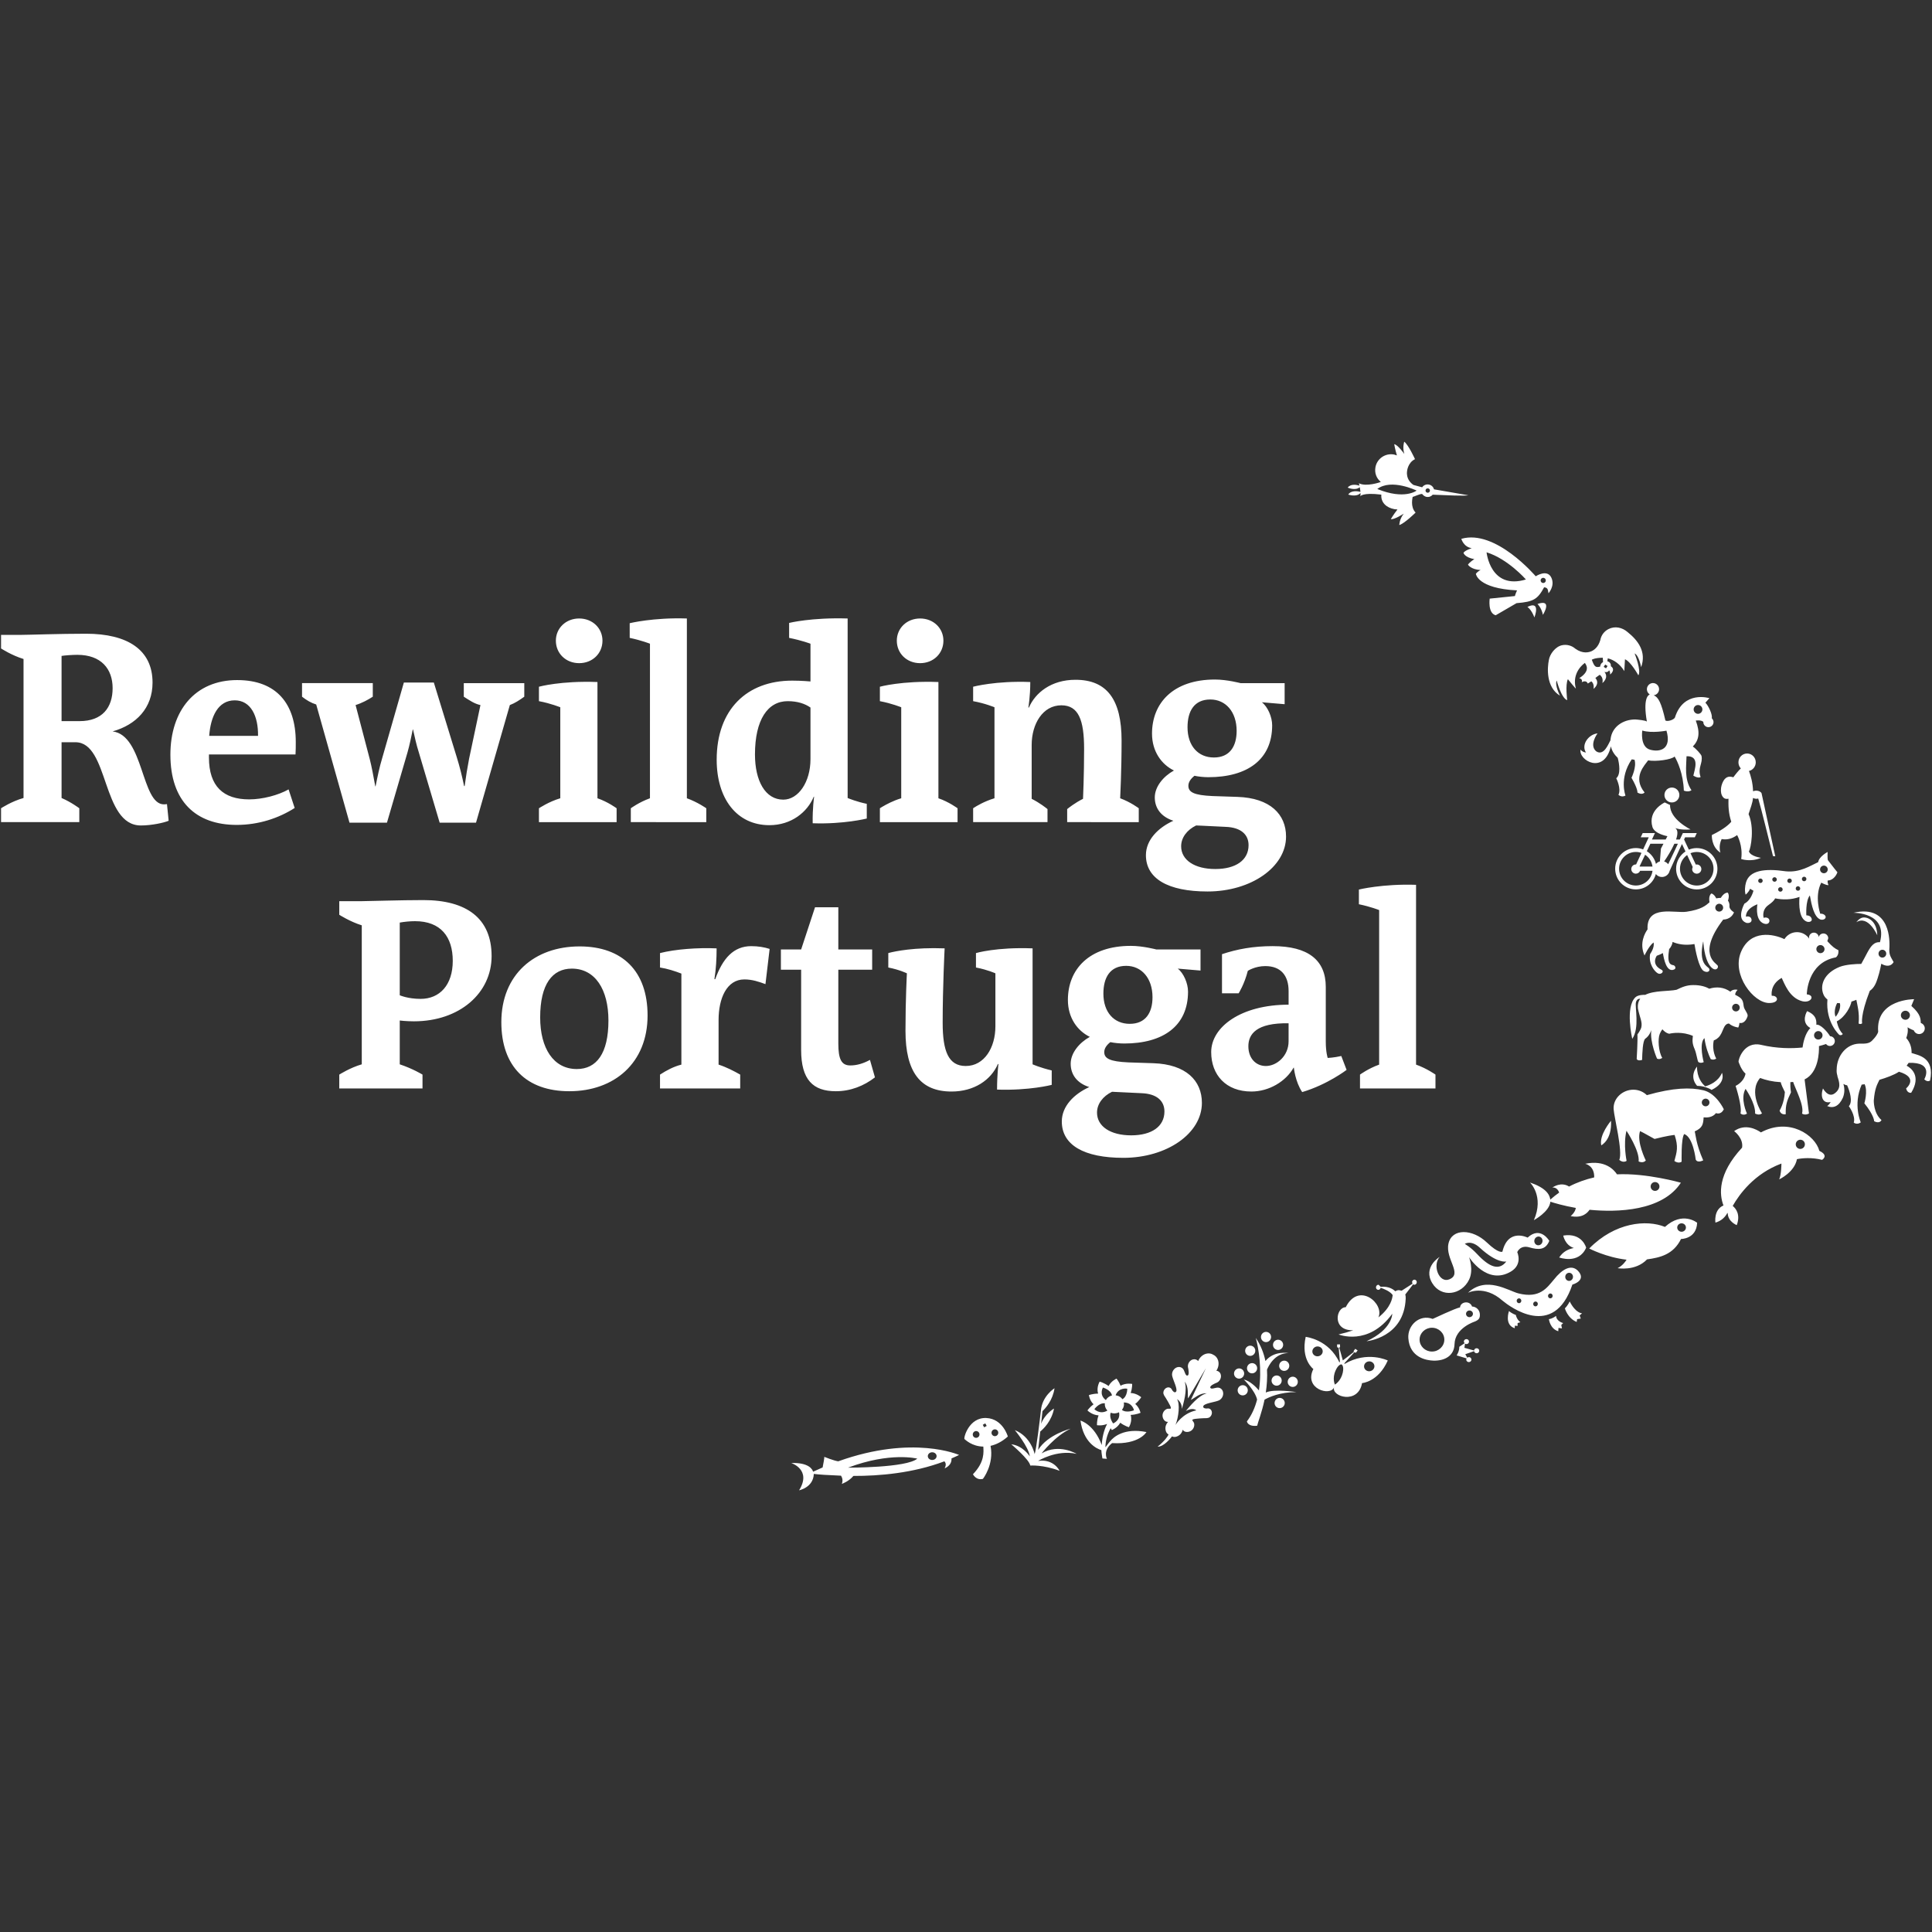 <svg xmlns="http://www.w3.org/2000/svg" width="300" height="300" viewBox="0 0 300 300">
    <rect x="0" y="0" width="300" height="300" fill="#333333" stroke="none"/>
    <g fill="none" fill-rule="evenodd">
        <g fill="#FFF">
            <path d="M154.99 222.622c-.08.28-.37.445-.65.366-.278-.081-.438-.376-.357-.654.08-.283.375-.447.648-.368.28.081.439.371.36.656zm-1.778-1.205l-.393.217-.214-.391.39-.224.217.398zm-1.138 1.47c-.08.278-.37.443-.649.361-.274-.079-.434-.367-.353-.652.079-.276.367-.44.648-.361.275.079.437.371.354.652zm4.424.174s-.76-2.747-3.328-2.872c-2.73-.138-3.59 3.139-3.399 3.275.119.08 1.139 1.14 2.92 1.162.035.83.248 2.363-1.611 4.294 0 0 .478.99 1.545.72 0 0 1.755-2.2 1.188-5.129.843-.191 1.755-.622 2.685-1.45zm4.704 2.083l.328-2.856c.438-.36 1.762-1.575 2.138-3.573 0 0-1.39.787-2.004 2.364.085-.757.162-1.465.212-1.959.503-.48 1.604-1.707 1.869-3.557 0 0-1.954 1.215-2.115 3.512-.158 1.351-.72 6.039-.97 6.723 0 0-.527-2.706-3.079-3.73 0 0 2.158 2.601 2.326 4.076 0 0-1.055-1.67-2.877-1.876 0 0 2.804 2.348 2.952 3.304 0 0 1.984-.158 4.55.813 0 0-.896-1.898-3.336-1.532 0 0 2.847-1.792 5.978-1.099 0 0-2.724-1.672-5.439-.075 0 0 2.11-2.73 4.516-3.834 0 0-3.555.886-5.05 3.299zm22.755-10.603c.459 1.29-.205 3.405-.428 4.225-.002-1.114-.767-1.51-.767-1.51.49.696.267 2.775-.23 4.006 0 0 1.044-1.81 3.226-2.26 0 0-.492-.522-1.619.089.56-.64 1.903-2.392 3.233-2.735-1.07-.087-1.96.806-2.456 1.021l2.334-4.917-2.767 4.686c-.099-.53.144-1.765-.526-2.605zm-1.142-2.24c.425-.12.822.07 1.002.442l.002-.004c.17.344.285.963.597.85.288-.11.12-.97.071-1.202l-.014-.051v-.002l-.01-.053c-.07-.516.271-1.05.755-1.186.328-.093.64.016.834.25.212-.535.658-.971 1.206-1.13.413-.116.812-.057 1.128.143.34.152.617.448.75.855.177.544.062 1.157-.262 1.635.303.022.57.223.672.547.156.48-.095 1.06-.561 1.287l-.05.025-.055.02c-.215.085-1.02.427-.95.731.075.32.656.07 1.033.016v.006c.407-.063.789.164.925.583.17.516-.099 1.14-.603 1.385l-.178.07c-.608.223-2.06.4-2.243.794-.164.364.37.425.562.401.314-.071.618.093.719.415.128.38-.071.83-.435 1.014l-.314.07.002.001-.022-.002h-.016c-.351-.006-1.907.065-2.126.198-.186.108-.051.176-.014.25l.18.281c.158.488-.095 1.063-.561 1.293-.423.21-.982.162-1.178-.228-.095.412-.371.793-.763.987-.338.166-.62.195-.905.047-.186.247-1.276 1.64-2.235 1.597 1.067-.866 1.587-1.597 1.69-1.89-.283-.154-.417-.405-.47-.774-.058-.435.102-.876.397-1.186-.437.057-.789-.377-.852-.846-.067-.517.269-1.049.757-1.185l.336-.012c.083-.012.211.06.2-.152-.017-.257-.827-1.587-1.026-1.872l-.008-.012-.02-.02.004.003-.115-.299c-.053-.403.214-.82.593-.93.326-.092.63.067.75.367.086.168.44.577.645.241.228-.372-.434-1.676-.593-2.302l-.043-.188c-.077-.555.287-1.126.812-1.279zm15.12 5.383c-.095.426.166.853.589.948.425.099.848-.168.95-.595.1-.427-.165-.853-.592-.952-.423-.1-.848.17-.947.599zm-5.733-1.977c-.099.427.164.856.589.949.425.099.85-.168.945-.593.1-.429-.164-.856-.585-.954-.423-.1-.85.171-.949.598zm.382-3.201c-.42-.097-.844.172-.945.599-.099.423.164.85.589.95.427.097.846-.17.944-.6.1-.425-.164-.85-.588-.95zm1.729-3.534c-.421-.096-.844.17-.945.597-.099.427.164.854.589.953.425.099.846-.17.945-.599.098-.429-.166-.852-.59-.95zm.286 2.714c-.425-.099-.848.172-.948.599-.093.422.166.85.589.948.424.1.847-.17.95-.599.097-.426-.166-.85-.59-.948zm2.755-3.901c.1-.431-.164-.852-.585-.95-.423-.1-.848.167-.946.596-.101.425.164.854.586.953.425.096.852-.17.945-.6zm1.873 1.217c.1-.425-.164-.85-.59-.948-.423-.097-.848.17-.947.598-.097.425.164.85.589.949.423.1.848-.168.948-.599zm.854 1.107s-2.245-.437-3.585 1.233c-.253-1.223-.717-2.44-1.498-3.583.455 1.587.969 4.94.489 8.142-.504-.587-1.382-1.454-2.35-1.694 0 0 1.747 1.71 2.065 3.115-.322 1.239-.828 2.413-1.585 3.391 0 0 .11.846 1.595.676.095-.49.725-2.032 1.146-4.051.706-.401 2.397-1.174 4.946-1.174 0 0-3.464-.54-4.752.067.158-1.035.265-2.397.187-3.543.204-.524 1.192-2.6 3.342-2.58zm-2.025 5.043c.423.097.85-.17.946-.599.099-.43-.166-.855-.585-.95-.425-.097-.85.168-.95.595-.1.428.164.853.589.954zm2.122-2.897c.1-.427-.164-.856-.589-.955-.423-.092-.844.17-.94.597-.103.431.162.858.586.955.425.095.844-.17.943-.597zm1.324 2.494c.1-.429-.164-.854-.589-.957-.42-.096-.844.174-.94.601-.103.427.164.854.586.949.421.1.846-.17.943-.593zm-31.566 4.073c-.06.065.686-1.022 1.627-.917-.05.413.1.824.395 1.126-1.162.69-2.024-.215-2.022-.21zm2.728-2.138c-.398.098-.751.353-.949.723-1.123-.854-.449-1.947-.455-1.943-.083-.04 1.247.322 1.404 1.22zm1.096 2.608c.283 1.287-.917 1.735-.91 1.735.043.075-.698-.881-.376-1.662.429.17.907.133 1.286-.073zm1.275-3.652c.008-.085.057 1.194-.751 1.629-.148-.21-.36-.386-.62-.5l-.435-.119c.51-1.285 1.812-1.008 1.806-1.01zm1.043 3.344c.091-.026-1.138.5-1.865-.052l.178-.286c.142-.283.17-.593.108-.874 1.368.014 1.58 1.218 1.58 1.212zm-3.685 4.796c-.285.312-.577.773-.755.95.028-.766.186-1.837.822-2.958l-.008-.014c.129.22.227.332.206.297-.004.004.843-.316 1.296-1.136.664.51 1.427.735 1.342.693-.004.006.575-.873.275-1.907.869-.026 1.612-.352 1.525-.33 0 .006-.142-.784-.816-1.371.619-.5.98-1.115.92-1.048.005.004-.657-.606-1.633-.656.276-.755.239-1.496.227-1.407.008.002-.92-.2-1.793.277-.262-.676-.677-1.166-.634-1.095.008-.002-.802.338-1.227 1.146-.684-.508-1.472-.715-1.385-.68.003-.004-.536.86-.244 1.858-.82 0-1.515.253-1.424.237 0-.006.085.795.717 1.42-.62.46-1.002 1.019-.94.958-.005-.006.67.703 1.723.766-.307.799-.25 1.615-.242 1.524-.005-.002.771.146 1.566-.202-.261.502-.745 1.637-.834 3.275-1.214-3.249-3.303-3.79-3.303-3.79.475 3.397 2.48 4.351 3.245 4.592.012.407.093.838.162 1.29 0 0 .164.005.698.058 0 0-.678-1.296.806-2.443 4.23.257 5.334-1.715 5.334-1.715-3.486-.694-5.112.787-5.626 1.411zm47.6-24.633c.024-.216-.116-.413-.318-.44-.2-.023-.385.136-.413.35l.067.278-1.68 1.083-.41-.083c-.228-.004-.421.067-.574.177-.239-.233-.948-.822-2.278-.697l-.312-.314c-.2-.026-.384.132-.411.35-.024.215.114.412.318.434.187.028.363-.116.405-.322.524.178 1.506.567 1.871 1.144l-.03.15c-.027.247-.219 1.761-2.19 3.309.975-2.111-3.036-5.609-5.072-1.583-1.514-.022-2.211 3.673 1.174 3.582-.682.234-1.439.451-2.288.645 0 0 4.618 1.905 8.34-3.21 0 0 .03 2.415-3.995 4.263 0 0 5.828-.52 6.079-6.626.01-.243-.008-.449-.07-.623l1.216-1.583.16.066c.198.023.382-.137.411-.35zm-8.177 13.134c-.06-.417.245-.815.688-.88.436-.063.843.224.907.64.065.417-.245.81-.682.878-.443.065-.85-.22-.913-.638zm-3.314.873c-.271 1.215-1.081 1.763-1.218 1.848-.002-.006-.458-.935.103-2.186.368-.824.741-.95.901-.964.08.035.437.27.214 1.302zm-3.328-2.798c-.308.314-.818.338-1.142.05-.324-.283-.336-.768-.034-1.082.302-.316.812-.334 1.136-.05.324.285.342.772.04 1.082zm3.58 1.452l.03-.152 1.512-1.672.245.066.273-.35-.364-.257-.27.352.055.128-1.721 1.32-.556-1.986.129-.079-.018-.43-.453.015.016.437.237.079.19 2.154-.073.136c-1.658-3.608-5.239-3.982-5.239-3.982-.788 3.551 1.19 4.994 1.19 4.994-1.536 3.08 2.674 4.288 3.213 2.836-.43 1.482 3.755 2.7 4.348-.65 0 0 2.503-.156 3.996-3.51 0 0-3.184-1.563-6.74.551zm30.424-18.524c-.32.18-.703.059-.863-.271-.16-.33-.036-.743.28-.921.314-.18.698-.06.858.27.16.33.04.742-.275.922zm-5.276 2.6c-1.127 1.465-2.623.9-4.538-1.156-1.015-1.089-1.917-1.577-1.917-1.577s.969-.67 2.334.591c2.728 2.524 4.12 2.142 4.12 2.142zm6.671-3.205s-1.36-2.368-3.365-.504c0 0-3.03-1.542-3.915 2.18 0 0-.524.383-2.425-1.431-2.221-2.123-5.422-2.223-5.95.178-.534 2.407 2.269 4.723.095 5.565-1.561.602-2.625-2.172-1.467-3.494 0 0-2.652 1.583-1.144 4.077 1.403 2.316 4.555 1.851 5.717-.546.753-1.545-.008-3.5-.008-3.5s2.79 4.469 6.518 2.231c1.856-1.12.966-3.005.966-3.005s.455-1.156 1.882-.74c1.432.416 2.527.424 3.096-1.011zm1.05 11.65s-.538.446-1.113.501c0 0 .166 1.502 1.457 1.882l.033-.516.54.081-.107-.538.292-.296s-1.043-.249-1.102-1.115zm-7.308-.755s-.78 2.138.889 2.675l.022-.4.419.043.008-.445.434-.136s-.535-.346-.71-1.12c0 0-.627-.222-1.062-.617zm9.934-5.243c-.04.348-.334.6-.664.565-.33-.036-.567-.346-.53-.688.034-.348.33-.6.66-.567.33.038.572.342.534.69zm-3.156 2.932c-.018.212-.198.362-.397.338-.196-.017-.342-.201-.32-.41.025-.204.203-.356.399-.339.2.022.338.206.318.411zm-2.304 1.247c-.018.212-.196.362-.397.34-.196-.021-.342-.203-.319-.41.024-.208.202-.362.398-.34.201.02.34.207.318.41zm-2.561-.494c-.02.212-.198.364-.398.342-.193-.024-.34-.205-.32-.413.026-.207.204-.361.4-.34.197.024.34.21.318.411zm8.8-4.683c-1.058-1.09-2.488-.233-3.74 1.36-1.055 1.232-2.171 3-5.517 2.142-1.569-.404-4.99-2.76-7.827-.095 0 0 2.531-1.297 5.38 1.237 1.078.887 7.935 6.122 10.832-2.502 0 0 2.287-.63.872-2.142zm.632 6.588s-.95.054-1.923-1.836c0 0-.27.623-.745 1.072 0 0 .41 1.537 1.834 2.116l.067-.439.573-.087-.185-.486.38-.34zm-19.475 6.544l1.543.466-.053.186c0 .215.182.387.403.387.23 0 .405-.172.405-.387 0-.218-.176-.392-.405-.392l-.253.09-.296-.534 1.363-.473c.032.18.198.323.401.323.22 0 .403-.172.403-.39 0-.213-.183-.387-.403-.387-.213 0-.385.152-.4.352l-1.503-.42.095-.636.217.064c.224 0 .406-.174.406-.388 0-.217-.182-.389-.406-.389-.219 0-.403.172-.403.39l.109.256-.812.544c.018.727-.411 1.338-.411 1.338zm2.531-6.455c0 .287-.24.518-.54.518-.292 0-.533-.231-.533-.518 0-.286.241-.517.534-.517.298 0 .54.23.54.517zm-4.442 4.006c0 1.024-.864 1.852-1.923 1.852-1.057 0-1.919-.828-1.919-1.852 0-1.018.862-1.844 1.919-1.844 1.06 0 1.923.826 1.923 1.844zm5.52-3.927c-.024-.656-.542-1.19-1.218-1.215-.119-.376-.482-.642-.91-.642-.438 0-.91.253-.96.792-.693.085-4.21 1.789-4.24 1.775-2.056-.769-3.925 1.01-3.783 2.994.214 3.023 2.822 3.454 3.913 3.486 1.701.043 3.211-.72 3.26-2.563.072-2.556 3.182-3.516 3.182-3.516.66-.293.77-.57.755-1.11zm-84.36 22.019c0 .332-.303.597-.686.597-.376 0-.68-.265-.68-.597 0-.332.304-.6.68-.6.383 0 .686.268.686.6zm-3.002.39c-1.666 1.438-10.745 1.398-10.745 1.398 6.565-2.48 10.745-1.399 10.745-1.399zm6.494-.572s-7.142-3.185-18.762.986c-.655-.08-2.168-.691-2.168-.691.031.11-.156 1.136-.26 1.644-.487.21-.98.43-1.48.662-.1-.352-.632-1.439-3.404-1.352 0 0 3.235 1.016 1.229 4.24 0 0 2.213-.428 2.286-2.546.708.095 2.166.195 4.227.274.216.366.31.726.13 1.275 0 0 1.084-.377 1.79-1.237 4.013.014 9.272-.429 14.131-2.269.162.16.354.498.034 1.093 0 0 1.15-.415 1.067-1.541.397-.168.788-.348 1.18-.538zm124.085-101.94c.49 1.609 1.663 6.449 2.296 8.95l.356.026c-.081-.306-2.129-9.786-2.129-9.786-.122-.237-.444-.405-.83-.405-.176 0-.346.038-.488.1-.05-1.392-.36-2.384-.634-3.157.602-.14 1.05-.684 1.05-1.34 0-.76-.6-1.37-1.343-1.37-.74 0-1.346.61-1.346 1.37 0 .37.14.702.37.949-.29.258-.88.972-1.16 1.373-.21-.041-.856-.324-1.391.338 0 0-.72.915-.496 2.134 0 0 .18 1.09 1.13.854-.022 1.037-.018 2.221.435 3.573-.314.395-1.097 1.136-3.018 2.071 0 0-.12 1.806 1.328 2.733 0 0-.348-1.02.194-2.112.688.138 1.512.035 2.405-.613.036.07.927 1.658.632 3.717 0 0 1.502.52 3.067-.19 0 0-1.583-.207-1.873-.992.314-.502.887-3.693-.05-5.796.261-.844.639-1.743.688-2.508.145.07.467.208.807.081zm-8.668-13.894c.038.375-.237.71-.613.749-.371.035-.701-.243-.739-.617-.033-.375.237-.71.613-.747.371-.035.703.24.739.615zm-5.577 3.365c.834 2.836-.958 3.397-2.543 2.953-1.603-.453-1.212-2.972-1.212-2.972 1.477.464 3.755.02 3.755.02zm6.668-5.045s-4.012-1.265-5.358 3.02c-.2.36-1.158.656-1.476.444-.63-2.74-1.077-3.616-1.816-3.913.51-.06.877-.517.832-1.035-.053-.526-.514-.907-1.036-.86-.515.056-.899.522-.847 1.046.027.306.197.565.436.717-.262.127-1.059.664-.444 4.217-.154-.193-1.465-.308-1.8-.33-1.911 0-3.609 1.135-3.838 3.042l-.02.197c-.302.522-1.012 2.508-2.217 1.704-1.148-.973.213-2.78.213-2.78-1.35.132-2.597 1.73-1.796 2.973-.658-.09-.836-.466-.836-.466-.364 1.668 3.644 3.982 4.705-.496.148.707.55 1.304 1.063 1.788.247.925.498 2.564-.229 3.168 0 0 .818 1.605.342 2.571 0 0 .46.467 1.093.12 0 0-1.042-2.667.968-5.627l.435.065c.356 1.114-.47 2.8-.47 2.8 1.023 1.769.92 2.292.92 2.292.761.445 1.111-.013 1.111-.013-1.94-2.376.06-4.263.55-4.986 1.227.225 3.667-.119 4.112-.597.445.725 1.348 2.701 1.435 5.296.776.302 1.183-.07 1.183-.07-1.168-1.697-.784-3.839-.766-5.268 2.116-.09 1.245 2.101 1.059 3.012.796.488 1.122.217 1.122.217-.494-1.5.39-2.102.14-3.3-.126-.296-.85-1.108-1.343-1.44.986-1.02 1.144-2.194.458-4.03 0 0 .807-.136 1.174.2-.014.332.182.648.508.776.407.153.862-.053 1.022-.462.118-.324.016-.67-.228-.881.155-.514-.484-1.91-.982-2.407l.62-.704zm-4.664 15.033c0-.64-.516-1.156-1.16-1.156-.642 0-1.158.516-1.158 1.156 0 .644.516 1.16 1.158 1.16.644 0 1.16-.516 1.16-1.16zm-.23 7.569l-.529 1.142-.976 2.04c-.158-.206-.376-.356-.629-.427.506-.732 1.155-1.783 1.591-2.755h.544zm-2.236 0l-.396.755-.162 1.994c-.24.06-.45.2-.61.383-.202-.826-.722-1.532-1.42-1.974l.552-1.158h2.036zm-2.852 1.711c.613.41 1.044 1.067 1.144 1.832h-1.984l-.02-.028.86-1.804zm-.567-.282l-.836 1.79-.036-.002c-.393 0-.711.324-.711.717 0 .396.318.716.711.716.305 0 .562-.19.664-.45h1.923c-.156 1.29-1.255 2.29-2.587 2.29-1.436 0-2.602-1.166-2.602-2.609 0-1.435 1.166-2.603 2.602-2.603.309 0 .6.052.872.15zm7.092.324l.86 1.851-.083.334c0 .396.32.714.72.714.393 0 .71-.318.71-.714 0-.395-.317-.717-.71-.717l-.15.018-.825-1.767c.303-.12.63-.188.974-.188 1.435 0 2.601 1.166 2.601 2.6 0 1.442-1.166 2.61-2.6 2.61-1.443 0-2.61-1.168-2.61-2.61 0-.878.444-1.657 1.113-2.131zm-.47-2.41h-.006l.162-.343h1.506l.306-.656h-2.161l-.469 1h-.587c.279-.826.32-1.516-.152-1.777 0 0 .842.348 2.407.213 0 0-3.25-1.56-3.188-3.792l-.826-.397s-2.68 1.213-1.909 3.82c.34 1.077 2.324 1.419 2.324 1.419l-.268.514h-2.133l.465-1H255.077l-.307.656h1.25l-.876 1.88c-.354-.135-.73-.208-1.13-.208-1.771 0-3.21 1.438-3.21 3.209 0 1.777 1.439 3.21 3.21 3.21 1.487 0 2.736-1.007 3.104-2.38.223.277.565.455.947.455.589 0 1.08-.414 1.203-.967h.002l.891-1.974 1.014-2.186.546 1.16c-.88.573-1.457 1.563-1.457 2.686 0 1.777 1.433 3.211 3.21 3.211 1.768 0 3.207-1.434 3.207-3.211 0-1.77-1.439-3.21-3.208-3.21-.436 0-.85.088-1.23.244l-.736-1.575zm-39.47-54.123c-.038.186-.218.306-.4.272-.19-.035-.314-.211-.276-.399.035-.182.211-.306.397-.27.186.031.308.211.279.397zm-2.067-.056s-1.866 1.483-6.105-.247c2.18-1.666 6.105.247 6.105.247zm8.043.732s-3.054-.532-5.346-.927c-.09-.37-.397-.668-.802-.743-.417-.077-.816.104-1.032.427-.075-.012-.952-.26-1.352-.364-.446-.304-1.15-.98-.99-2.154l-.021.008v-.016l.021.008s.107-1.314 1.23-1.85c0 0-1.012-2.223-1.672-2.713 0 0-.313.862.016 1.905 0 0-1.04-1.462-1.568-1.516 0 0 .127.82.417 1.74l-.456-.137c-1.344-.247-2.63.632-2.877 1.962-.168.91.16 1.747.834 2.299-.121.047-2.253.788-3.405.205l.086.366c-.415-.13-1.353-.324-1.824.306 0 0 1.194.536 1.87-.067.045.225.087.486.11.729-.347-.089-1.436-.306-1.895.417 0 0 1.29.462 1.905-.251.008.213-.001.407-.055.536 0 0 .293-.643 3.283-.275-.09 1.23.786 2.03 2.035 2.26l.474.046c-.606.765-1.03 1.496-1.03 1.496.509.134 2.007-.85 2.007-.85-.68.852-.694 1.771-.694 1.771.79-.22 2.531-1.933 2.531-1.933-.861-.907-.46-2.31-.456-2.436.156-.006 1.11-.479 1.47-.459.152.208.407.403.68.457.38.07.741-.073.964-.34 2.062.083 4.866.221 5.542.093zm10.726 16.876s.615.556.846 1.688c0 0 1.591-2.53-.846-1.688zm-1.565.459s.61.36 1.087 1.63c0 0 1.065-2.695-1.087-1.63zm2.86-4.117c0 .22-.18.403-.405.403-.222 0-.403-.183-.403-.403 0-.223.181-.405.403-.405.225 0 .405.182.405.405zm-3.09-.146c-5.53 1.662-6.11-4.22-6.11-4.22 3.313 1.023 6.11 4.22 6.11 4.22zm3.97-.239c-.645-1.464-2.447-.257-2.447-.257s-6.241-7.367-11.553-5.816c0 0 .346 1.279 1.62 1.449 0 0-1.092.353-1.286.725 0 0 .162.707 1.69.982 0 0-.706.415-.99.852 0 0 .399.747 1.966.836 0 0-.427.168-.741.585 0 0 .227 2.274 6.393 2.575 0 0-.283.612-.33.881l-3.917.4s-.332 2.252.933 2.584l3.24-1.883c2.67-.208 3.275-.623 4.279-2.462.63.065.57.418.678.926 0 0 1.025-1.108.464-2.377zm42.398 57.638c0 .347-.286.626-.636.626-.346 0-.632-.279-.632-.626 0-.346.286-.629.632-.629.35 0 .636.283.636.629zm2.15.162c-.553-.265-.88-.485-1.715-1.4l.144-.45c0-.411-.336-.745-.749-.745-.36 0-.656.245-.73.573-.022-.391-.349-.702-.752-.702-.415 0-.753.332-.753.741v.012l.026.186c-.405-.609-1.105-1.014-1.897-1.014-.826 0-1.551.435-1.95 1.085-1.659-.796-5.295-1.57-6.765 2.038-1.425 3.511 1.954 7.857 4.365 7.88 1.741.015 1.431-1.207.433-1.12 0 0-.35-1.721 1.54-2.782.43.867 1.183 3.11 3.193 3.622 1.383.35 2.055-.948.706-1.065 0 0 .023-4.905 4.513-5.743 0 0 .492-.312.392-1.116zm-17.894-6.629c.016.334-.245.623-.583.637-.34.01-.622-.243-.636-.581-.014-.334.247-.619.583-.637.334-.011.62.246.636.581zm.974-.14s.083-.526-.227-.919c.1-.28.243-.824-.018-1.237 0 0-.537-.11-1.089.802l-.403.028-.31.053c-.13-.276-.362-.642-.741-.764 0 0-.502.266-.304 1.373-.568.492-1.245 1.123-3.577 1.466-1.8.271-6.231-1.162-6.043 2.74-.384.535-1.323 2.13-.469 4.053 0 0 .644-1.441 1.4-2.026.209.798-.532 1.8-.532 1.8-.28 1.514.7 2.747 1.23 3.014.471.237 1.054-.314.51-.59-1.632-.83-.732-2.115-.71-2.155.37-.124.687-.269.952-.419.158.935.561 3.05 1.729 2.56.405-.167.166-.615-.083-.673-.37-.077-1.067-.088-.674-2.507.405-.437.508-.88.536-1.113.778.338 1.91.597 3.395.332.132.83.668 3.782 1.464 4.203.654.344 1.024-.08.8-.415-.211-.324-1.66-.693-.922-4.14l.031-.014c.056.838.307 3.285 1.423 4.14.585.447 1.02-.124.796-.456-.217-.334-3.217-1.763.878-7.122 0 0 1.178.063 1.672-1.117 0 0-.69-.41-.714-.897zm14.46 19.99c0 .367-.294.657-.658.657-.36 0-.658-.29-.658-.658 0-.361.298-.658.658-.658.364 0 .658.297.658.658zm-2.784 6.849c2.193-1.07 2.258-4.283 2.23-5.176.382-.097.766-.207 1.102-.322.134.188.353.306.604.306.417 0 .757-.342.757-.76 0-.412-.326-.747-.733-.755-.502-.81-1.541-1.898-2.136-1.785.043-.881-.154-1.561-1.431-2.118 0 0-1.085 1.719.502 2.632-.846.832-1.13 2.38-1.213 3.02-1.686.171-3.953.173-6.421-.404-2.704-.632-3.575 2.33-3.516 2.623 0 0 .4 1.272 1.083 1.84-.148.85-.81 1.55-1.543 1.903 0 0 1.053 3.205.759 4.274 0 0 .417.42 1.008.032 0 0-1.101-2.356-.22-3.844 0 0 1.565 2.221 1.484 3.836 0 0 .639.362 1.07-.038 0 0-2.198-3.318-.291-5.488.885.334 1.944.583 3.197.653.072.36.364.98.643 1.525-.091 1.743-.813 2.88-.813 2.88.188.743.947.567.947.567-.034-1.473.186-2.09.818-3.397-.103-.64-.112-1.204-.103-1.577l.435-.038c.354 1.109 1.745 3.632 1.385 4.913 0 0 .417.334 1.076-.008l-.68-5.294zm-30.06 6.415s-1.883 2.209-1.516 3.818c0 0 1.686-.813 1.516-3.818zm14.705-3.431c.326.008.589.275.583.605-.006.328-.279.59-.607.585-.328-.006-.589-.275-.585-.605.008-.328.28-.59.609-.585zm-.352-1.295c-2.01-.478-4.658-.417-8.757.745l-.011.024c-.538-.522-1.261-.848-2.066-.86-1.691-.03-3.223 1.327-3.114 3.018.089 1.32 1.439 6.526.883 7.883 0 0 .577.536 1.13.142 0 0-.539-2.515-.019-4.67 0 0 2.077 3.103 1.89 4.767 0 0 .699.344 1.112-.148 0 0-1.47-2.929-.89-4.563.742.352 1.46.808 2.251 1.217 1.898-.484 2.933-.614 3.115-.62.609 1.86.348 2.62-.036 4.043 0 0 .613.467 1.127.107 0 0-.109-3.56.389-4.288 1.411.448 1.796 3.958 1.796 3.958.279.6 1.164.122 1.164.122-1.126-2.539-1.183-4.063-1.318-4.495 1.222-.55 1.316-1.101 1.382-2.178.474.051 1.375.043 1.92-.662 0 0 .75.346 1.214-.597 0 0-1.144-2.468-3.162-2.945zm2.88-2.713c-.59 1.378-1.898 1.89-2.6 2.103-.476-.405-1.296-1.358-1.28-3.071 0 0-1.312 1.46.012 2.988.52.022.695.04 1.073.138l-.01.002c.459.123 1.028.348 1.182.494 2.326-1.112 1.622-2.654 1.622-2.654zm25.504-18.503c0 .336-.27.61-.6.61-.33 0-.6-.274-.6-.61 0-.34.27-.609.6-.609.33 0 .6.27.6.61zm-7.867 9.8c-.328-.753.041-1.798.253-2.136l.417.027c.201.781-.332 1.753-.67 2.109zm8.365-10.903c.004-.569.314-6.62-5.597-5.246 0 0 5.374-.097 4.123 4.565-.449-.024-.76.096-1.081.373-.633.553-1.071 1.698-1.826 3.002-.84-.002-2.384.085-3.336.454-2.405.951-3.138 2.81-2.537 4.271.128.324.345.587.622.8-.302 3.58 1.846 5.494 1.846 5.494.363.158.535-.144.535-.144-.735-.751-.927-1.955-.927-1.955 1.356-.681 2.18-2.409 2.281-3.075.273-.083.476-.15.757-.272.118.69.52 1.978.35 3.681 0 0 .284.192.55-.033 0 0-.31-1.202 1.187-5.041.711-.483.996-1.263 1.21-1.925.347-1.022.578-2.287.578-2.287s1.253.848 1.911-.249c-.55-.988-.737-1.162-.646-2.377v-.036zm-4.118-4.51c-.562.074-1.022.728-1.022.728 1.87-1.168 3.249 2.033 3.249 2.033-.054-2.18-1.401-2.863-2.227-2.76zm-5.465-7.426c-.023.326-.31.573-.638.55-.328-.024-.577-.307-.553-.633.025-.328.306-.573.634-.553.328.026.577.31.557.636zm-3.312 1.466c-.014.19-.181.336-.377.325-.19-.014-.34-.18-.324-.376.014-.19.182-.338.375-.324.19.016.34.184.326.375zm-.96 1.477c-.01.191-.178.336-.374.322-.193-.014-.34-.18-.324-.376.014-.187.182-.334.372-.322.193.016.34.184.326.376zm-1.308-1.2c-.014.194-.18.338-.372.324-.194-.01-.34-.178-.324-.37.012-.195.18-.337.372-.323.193.013.34.181.324.37zm-1.42 1.346c-.013.194-.181.338-.379.324-.191-.016-.338-.182-.324-.371.014-.194.182-.336.378-.325.19.01.336.178.326.372zm-.908-1.545c-.012.19-.18.337-.378.324-.191-.014-.338-.182-.324-.378.014-.186.182-.332.376-.322.191.016.336.184.326.376zm-2.192.197c-.016.196-.182.338-.371.322-.198-.008-.34-.176-.328-.367.015-.196.181-.338.373-.324.196.013.338.18.326.37zm11.602-1.34s-.737-.89-1.49-1.899c-.07-.247-.03-1.257-.03-1.257s-1.343.71-1.464 1.58c-1.24.57-2.845 1.653-5.033 1.424-3.296-.486-5.67-.14-6.188 1.769-.148.54-.223 1.274-.047 1.857 0 0 .445-.322.692-.915.152.091.328.198.525.307-.195.678-.602 1.59-1.41 2.01 0 0-1.299 2.351.242 2.952.123.085.836.123.878-.375-.008-.54-.486-.686-.87-.556 0 0-.201-1.162 1.775-1.932 0 0-.405 2.124.727 2.863.393.255 1.008.34 1.133-.194.08-.537-.502-.715-.894-.555 0 0-.37-1.205.743-1.992.564-.397.888-.71 1.044-1.034 1.182.232 2.488.24 3.78-.229-.099 1.275-.07 3.391 1.125 3.836.328.119.766.024.784-.308-.059-.708-.848-.66-.848-.66s-.142-2.277.546-3.095c.273 1.52.65 3.348 1.63 3.733.378.12.822-.032.83-.397-.043-.344-.498-.544-.844-.496 0 0-.946-2.698.157-4.828 0 0 .782.439 1.124.385 0 0-.213-.42-.113-.723.556.026 1.214-.472 1.496-1.27zm-35.692-32.026l-.239.356-.361-.227.237-.362.363.233zm-.739-1.29l.036.68c-.23.126-.421.347-.443.7-.721.19-.899.015-1.3-1.066 0 0 .413-.304 1.707-.314zm3.862-3.974c-.854-.745-1.976-.97-2.95-.487-.71.348-1.169.998-1.295 1.716-.32 1.093-.949 1.547-1.4 1.747-.389.154-1.311.435-2.481-.403-.544-.479-1.307-.704-2.073-.538-1.062.23-1.898 1.417-2.034 2.279-.255 1.215-.462 4.24 1.725 5.555 0 0-.855-1.643-.508-2.356 0 0 .7 2.749 1.629 3.053 0 0-.322-2.424.107-3.26 0 0 1.286 1.616 1.237 1.432-.467-1.652.233-3.094 1.4-3.958.495.67.534 1.453-.875 2.381 0 0 .583.08.392.627 0 0 .65-.445.938.197l.538-.345c.138.092.476.448.35 1.167 0 0 1.063-.756.286-1.69.368-.268.445-.347.684-.497.196.172.569.512.407 1.284 0 0 1.071-.808.308-1.743.184.11.627.056.718-.233.148.107.176.334.174.654 0 0 .944-.727.108-1.294l.008-.081c.012-.336-.225-.617-.547-.678l.07-.462c.963.249 1.878.875 2.562 1.978l.105-1.828c.917.361 2.077 2.488 2.077 2.488.504-.72-.583-3.401-.583-3.401.705.34 1.012 2.148 1.012 2.148.871-2.417-.502-4.178-2.09-5.452zm4.936 86.079c0 .379-.304.685-.685.685-.376 0-.682-.306-.682-.685 0-.38.306-.688.682-.688.38 0 .685.308.685.688zm3.328-.583s-5.35-1.528-9.922-1.303c-.437-.676-1.834-2.284-4.935-1.638 0 0 1.45.27 1.397 2.113-1.316.304-2.636.76-3.905 1.424-.38-.255-1.306-.67-2.598.153 0 0 .76-.137 1.059.784-.466.33-.929.69-1.37 1.09-.11-.855-.778-1.853-3.156-2.657 0 0 2.234 2.118.601 5.851 0 0 2.429-1.308 2.563-2.869.573.188 2.04.632 3.949.964-.075.69-.8 1.271-.8 1.271 1.865.393 2.661-.573 2.932-.982 4.3.42 11.3.223 14.185-4.201zm19.185-5.658c-.166.357-.59.508-.947.34-.353-.17-.502-.593-.332-.953.17-.352.597-.504.949-.336.352.166.498.591.33.949zm2.318.715c-.646-2.46-4.687-5.235-9.075-2.871-.658-.457-2.413-1.427-4.16-.202 0 0 1.479 1.085 1.234 2.57-3.822 4.118-3.538 7.287-2.89 8.977-1.555.662-1.25 2.664-1.25 2.664.992-.287 1.55-.917 1.863-1.516l.046.071c.059 1.33 1.407 1.834 1.407 1.834.6-1.638-.12-2.567-.63-2.982 1.023-1.806 3.353-5.015 7.562-6.579 0 .208-.018 1.734-.348 2.46 0 0 2.382-1.106 2.759-3.141.765-.157 2.279-.31 3.905.108 0 0 1.117-.668-.423-1.393zm-36.214 15.035l-.02-.004.02-.006s-.606-2.358-3.557-1.875c0 0 .273 1.494 1.646 1.928-.836.174-1.628.504-2.276 1.47 0 0 3.027 1.133 4.187-1.513zm15.494-3.134c0 .357-.299.656-.676.656-.37 0-.676-.299-.676-.656 0-.362.306-.654.676-.654.377 0 .676.292.676.654zm1.74-.74s-2.24-1.861-4.995.643c-2.881-1.174-7.78-.706-11.762 3.355 0 0 2.628 1.374 5.8 1.738-.227.377-.668.944-1.388 1.314 0 0 2.773.512 4.567-1.364 2.01-.279 4.085-.741 5.275-3.168 0 0 2.399.024 2.504-2.517zm33.045-32.25c.011.39-.293.715-.678.728-.391.01-.718-.29-.727-.677-.012-.39.288-.714.675-.724.392-.014.716.289.73.672zm.65-2.467s-5.994-.036-5.583 5.051c0 0-.037.348-.59.996-.534.615-.762.893-2.096.858h-.134l-.06-.002v.002h-.096c-1.97.069-3.435 1.877-3.466 3.974-.038.365.015.72.126 1.053h-.026c.32.988.645 1.923-.424 2.702-1.016.735-1.803-.775-1.803-.775-.468 1.35.018 2.405 1.194 2.107-.29.521-.557.622-.557.622.95.417 1.837.053 2.442-1.269.297-.719.3-1.452.09-2.158.183.107.373.188.58.212.4.9.917 2.517.27 3.245 0 0 1.094 1.494.758 2.547 0 0 .494.413 1.09-.038 0 0-1.236-2.733.143-5.867.057 0 .18.008.447-.063.539 1.075-.032 2.972-.032 2.972 1.522 1.877 1.522 2.787 1.522 2.787.89.448 1.134-.192 1.134-.192-1.253-1.07-1.194-3.028-1.194-3.028.162-1.917.494-2.409.878-3.219.984-.288 2.247-.731 3.031-1.253 3.144.935 1.11 2.591 1.11 2.591.187.808.791.674.791.674 1.623-2.646-.061-3.856-.707-4.202l.312-.442c4.016-.139 2.425 2.557 2.425 2.557.512.514.901.186.901.186.747-3.625-1.82-3.907-2.877-4.275l.002-.263c-.026-.794-.334-1.513-.826-2.059.154-.397.326-1.025.201-1.67 0 0 .445.295.968.48.133.342.47.586.858.574.486-.018.866-.423.852-.907-.014-.384-.267-.696-.615-.809-.059-.593.065-1.288-1.47-2.656l.43-1.043zm-26.471 1.055c-.11-1.067-.366-1.249-1.318-1.743-.012-.21.15-.56.377-.757-.316-.114-.864-.031-1.116.285-1.006-.72-2.166-.814-3.277-.467-.46-.262-1.287-.577-2.496-.565-1.055-.002-1.77.334-2.597.731-1.2.253-3.494.09-4.871.791-.217-.022-1.099-.004-1.494.358-1.652 1.513-.508 6.474-.508 6.474 1.18-1.706.391-4.913.571-5.674.125-.51.467-.571.672-.553-.284.381-.43.877-.354 1.551.29 1.407.708 2.032.52 2.89-.144.505-.607 1.1-.607 1.1.066.897-.112 3.818-.112 3.818.215.367.842.132.842.132.027-1.025.087-3 .5-3.298.695-.478.915-1.322.927-1.32-.25 1.836.887 4.415.887 4.415.413.221.814-.11.814-.11-.583-.938-.717-2.947-.391-3.718.217-.506.413-.714.413-.714.569.643 1.063.686 1.063.686.496-.122 2.047-.365 3.668.332-.093.777-.091 1.241.29 2.091.271.676.39 1.636.542 1.94 0 0 .259.3.851.048 0 0-.786-2.91.117-3.739.2 1.478.64 2.58.966 3.255 0 0 .402.241.866-.071 0 0-.735-1.206-.383-2.826 0 0 .379-.107.73-.459.793-.77.696-2.094 1.621-2.162.613.532 1.449.625 1.449.625s.162-.3.184-.721c.753.164 1.13-.613 1.258-1.012.135-.44-.54-1.004-.604-1.613zm-95.155-9.335c1.856 0 3.964.56 3.964.56h6.852v3.274l-3.534-.302c.906.687 1.595 2.284 1.595 3.573 0 5.341-3.875 8.057-9.908 8.057-.692 0-1.55-.083-2.156-.214-.603.472-.945.992-.945 1.55 0 .99.86 1.464 3.745 1.596l3.877.127c5.085.172 7.54 2.713 7.54 6.161 0 4.741-5.43 8.532-12.194 8.532-6.114 0-9.559-1.982-9.559-5.646 0-2.37 1.896-4.265 4.265-5.342-1.897-.6-2.887-1.937-2.887-3.62 0-1.676 1.336-3.27 2.972-4.176-1.94-.947-3.405-2.972-3.405-5.729 0-4.74 3.273-8.4 9.778-8.4zm-2.884 22.658h-.045c-1.42.69-2.326 1.894-2.326 3.232 0 2.156 2.111 3.532 5.303 3.532 3.185 0 5.165-1.376 5.165-3.706 0-1.59-1.116-2.754-3.575-2.84l-3.573-.171c-.564-.037-.848-.045-.95-.047zm24.923-22.616c5.468 0 8.228 2.154 8.228 6.333v8.488c0 1.68.299 2.54.299 2.54s.992-.042 2.11-.3l.823 2.155s-2.973 2.283-6.895 3.447c-1.08-1.597-1.293-3.793-1.293-3.793h-.043c-1.208 2.154-3.834 3.706-6.55 3.706-3.964 0-6.244-2.59-6.244-6.12 0-3.92 4.65-7.366 12.02-7.366v-2.112c0-2.368-1.165-3.88-3.621-3.88-1.595 0-2.712.738-2.712.738-.52 2.063-1.424 3.488-1.424 3.488h-2.585v-6.075c2.326-.777 4.826-1.25 7.887-1.25zm-59.475 1.016c.82-.206 3.823-.852 8.519-.67 0 0-.305 5.899-.305 11.546 0 4.437.905 6.72 3.58 6.72 2.884 0 4.608-2.842 4.608-6.16v-8.23s-1.21-.558-3.018-.904v-2.241s3.191-.947 8.792-.731v18.005s1.164.52 2.972.95v2.24s-3.45.906-8.488.734c0-2.328.214-3.964.214-3.964h-.087c-1.077 2.496-3.705 4.265-7.195 4.265-4.864 0-7.152-3.06-7.152-9.435 0-4.912.22-8.918.22-8.918s-1.123-.56-2.888-.905v-2.241s.04-.012.117-.032zm-7.989-7.05v6.552h5.255v3.146h-5.255v11.456c0 2.414.473 3.405 1.852 3.405 1.036 0 2.026-.3 3.06-.86l.776 2.713c-1.721 1.332-3.792 2.152-6.073 2.152-3.533 0-5.389-1.764-5.389-6.42V150.58h-3.144v-3.146h3.144l2.156-6.552h3.618zm-40.177 6.077c6.634 0 10.558 3.834 10.558 10.725 0 7.37-5.171 11.762-12.153 11.762-6.634 0-10.555-3.832-10.555-10.724 0-7.372 5.126-11.763 12.15-11.763zm121.012-8.831s3.663-.905 8.875-.734v27.918c1.68.6 3.015 1.551 3.015 1.551v2.154H211.18v-2.154s1.293-.95 2.973-1.55v-23.998s-1.289-.52-3.144-.905zM65.74 139.765c6.673 0 10.596 2.8 10.596 8.701 0 5.733-4.956 10.124-12.065 10.124-1.207 0-2.197-.126-2.197-.126v6.804c2.069.691 3.533 1.596 3.533 1.596v2.154H52.682v-2.154s1.684-1.077 3.494-1.596v-21.584c-1.81-.558-3.494-1.639-3.494-1.639v-2.106h3.28c1.532-.01 6.14-.174 9.779-.174zm50.922 7.152c1.077 0 2.07.172 2.846.43l-.648 5.469c-1.034-.384-2.07-.732-3.275-.732-2.755 0-4.004 2.973-4.004 6.293v6.936c1.204.387 2.368.992 3.358 1.551v2.154h-12.452v-2.154c.992-.646 2.115-1.249 3.318-1.55v-14.135c-.99-.385-2.194-.772-3.318-.944v-2.241c2.37-.605 5.86-.862 8.788-.731 0 1.594-.083 3.144-.34 4.782h.127c1.164-3.233 2.845-5.128 5.6-5.128zm-27.87 3.49c-3.02 0-4.915 2.409-4.915 7.582 0 4.783 2.07 8.012 5.688 8.012 3.059 0 4.913-2.411 4.913-7.537 0-4.826-2.068-8.057-5.686-8.057zm111.3 8.487c-4.997-.085-6.246 1.678-6.246 3.573 0 1.856 1.162 3.062 2.714 3.062 1.677 0 3.531-1.552 3.531-3.834zm-25.225-8.918c-2.496 0-3.533 1.81-3.533 4.308 0 2.887 1.636 4.697 4.092 4.697 2.459 0 3.534-1.723 3.534-4.136 0-2.932-1.68-4.87-4.093-4.87zm94.686 5.892c.328 0 .591.263.591.593 0 .328-.263.591-.59.591-.327 0-.596-.263-.596-.59 0-.33.27-.594.595-.594zM64.444 143.04c-.733 0-1.677.087-2.37.218v11.286s1.252.561 3.234.561c2.974 0 4.996-2.156 4.996-5.907 0-3.705-1.85-6.158-5.86-6.158zm124.224-37.523c1.85 0 3.96.559 3.96.559h6.85v3.272l-3.534-.3c.905.69 1.597 2.28 1.597 3.577 0 5.342-3.88 8.057-9.91 8.057-.687 0-1.552-.087-2.155-.22-.6.479-.946.993-.946 1.556 0 .99.86 1.464 3.746 1.593l3.878.13c5.086.172 7.543 2.713 7.543 6.16 0 4.737-5.429 8.529-12.193 8.529-6.12 0-9.567-1.984-9.567-5.642 0-2.37 1.895-4.265 4.265-5.342-1.896-.604-2.888-1.94-2.888-3.62 0-1.68 1.336-3.277 2.975-4.182-1.937-.944-3.405-2.972-3.405-5.727 0-4.743 3.278-8.4 9.784-8.4zm-2.914 22.66h-.019c-1.423.686-2.328 1.896-2.328 3.23 0 2.154 2.115 3.535 5.3 3.535 3.188 0 5.17-1.381 5.17-3.705 0-1.595-1.12-2.76-3.573-2.844l-3.579-.174c-.619-.035-.9-.04-.97-.041zM13.352 98.404c6.458 0 10.335 2.502 10.335 7.585 0 3.964-2.541 6.55-6.199 7.583 4.864.604 4.437 11.329 7.97 11.329.212 0 .47-.041.47-.041l.26 2.586c-.69.3-2.627.732-4.309.732-6.118 0-4.909-12.925-10.165-12.925H9.56v8.66c1.505.646 2.754 1.593 2.754 1.593v2.154H.164v-2.154s1.64-1.08 3.49-1.593v-21.584c-1.85-.563-3.49-1.638-3.49-1.638v-2.11h3.188c1.077 0 5.903-.177 10-.177zm109.182-1.676s3.443-.863 9.087-.691v27.876l.029.012c.2.084 1.413.577 2.943.893v2.283s-3.573.905-8.4.733c-.042-2.37.219-4.093.219-4.093l-.048-.045c-.99 2.414-3.486 4.436-6.89 4.436-5.083 0-8.188-4.136-8.188-10.165 0-7.8 4.695-12.279 11.719-12.279 1.51 0 2.846.127 2.846.127v-5.86s-1.336-.513-3.317-.905zm-85.695 8.874c6.116 0 9.088 3.705 9.088 9.608 0 .603 0 1.375-.04 1.938H32.445v.475c0 4.478 2.24 6.505 6.247 6.505 2.067 0 4.523-.646 6.12-1.551l.945 2.887c-2.496 1.591-5.601 2.627-9.002 2.627-6.38 0-10.296-3.704-10.296-10.9 0-6.853 3.83-11.59 10.381-11.59zm30.528.387l3.532 11.501c.474 1.51.86 3.06 1.166 4.57h.085c.213-1.552.428-2.888.687-4.226l1.767-8.353c-.903-.174-1.767-.777-2.587-1.297v-2.108h9.393v2.108c-.731.52-1.423.99-2.241 1.297l-5.255 18.266h-5.642L65 116.716c-.346-1.076-.605-2.282-.866-3.446h-.041c-.218 1.077-.477 2.37-.82 3.573l-3.188 10.903H54.27l-5.17-18.353c-.818-.259-1.468-.646-2.2-1.21v-2.108h10.986v2.108c-.729.477-1.681.99-2.671 1.297l2.201 8.4c.298 1.163.56 2.581.858 4.22h.045c.3-1.506.6-2.97 1.032-4.393l3.36-11.72h4.655zm69.262.644s3.4-.945 9.088-.73v18.051c1.636.562 2.972 1.552 2.972 1.552v2.154h-12.06v-2.154s.082-.055.231-.146l.17-.103c.573-.338 1.692-.944 2.913-1.303v-14.13s-1.465-.602-3.314-.948zm30.378-1.077c4.869 0 7.152 3.06 7.152 9.438 0 4.737-.22 8.96-.22 8.96 1.64.605 2.887 1.552 2.887 1.552v2.154H165.71v-2.024l.024-.02c.166-.136 1.174-.945 2.437-1.575 0 0 .168-3.579.168-7.754 0-4.48-.862-6.767-3.534-6.767-2.885 0-4.608 2.89-4.608 6.16v8.361c1.261.63 2.269 1.44 2.434 1.575l.024.02v2.024h-11.547v-2.154l.025-.017.073-.048c.35-.23 1.614-1.012 3.216-1.487v-14.13s-1.417-.602-3.314-.948v-2.243s3.532-.945 8.873-.73c0 2.281-.298 3.963-.298 3.963h.085c.992-2.282 3.446-4.31 7.239-4.31zm-83.32 1.077s3.4-.945 9.086-.73v18.051c1.638.562 2.974 1.552 2.974 1.552v2.154h-12.06v-2.154s1.55-1.034 3.314-1.552v-14.13s-1.465-.602-3.314-.948zm14.092-9.863s3.664-.905 8.879-.733v27.917c1.678.605 3.013 1.552 3.013 1.552v2.154H97.953v-2.154s1.294-.947 2.972-1.552V99.955s-1.293-.514-3.146-.906zm24.536 12.106c-3.1 0-5.083 2.887-5.083 8.272 0 4.093 1.597 7.02 4.397 7.02 2.326 0 4.222-2.713 4.222-6.286v-8.016c-.864-.605-2.028-.99-3.536-.99zm65.62-.26c-2.502 0-3.536 1.81-3.536 4.31 0 2.887 1.64 4.697 4.095 4.697 2.454 0 3.531-1.724 3.531-4.136 0-2.93-1.681-4.872-4.09-4.872zm-151.485.132c-2.583 0-3.745 2.496-3.965 5.513h7.583c.046-3.059-1.12-5.513-3.618-5.513zm-24.436-7.067c-.777 0-1.982.085-2.454.17v10.124h2.8c3.531 0 5.128-2.109 5.128-5.123 0-2.974-1.77-5.171-5.474-5.171zm130.861-5.644c2.07 0 3.619 1.51 3.619 3.446 0 1.982-1.55 3.492-3.619 3.492s-3.618-1.51-3.618-3.492c0-1.936 1.55-3.446 3.618-3.446zm-52.942 0c2.07 0 3.619 1.51 3.619 3.446 0 1.982-1.55 3.492-3.619 3.492-2.07 0-3.618-1.51-3.618-3.492 0-1.936 1.547-3.446 3.618-3.446z"/>
        </g>
    </g>
</svg>
